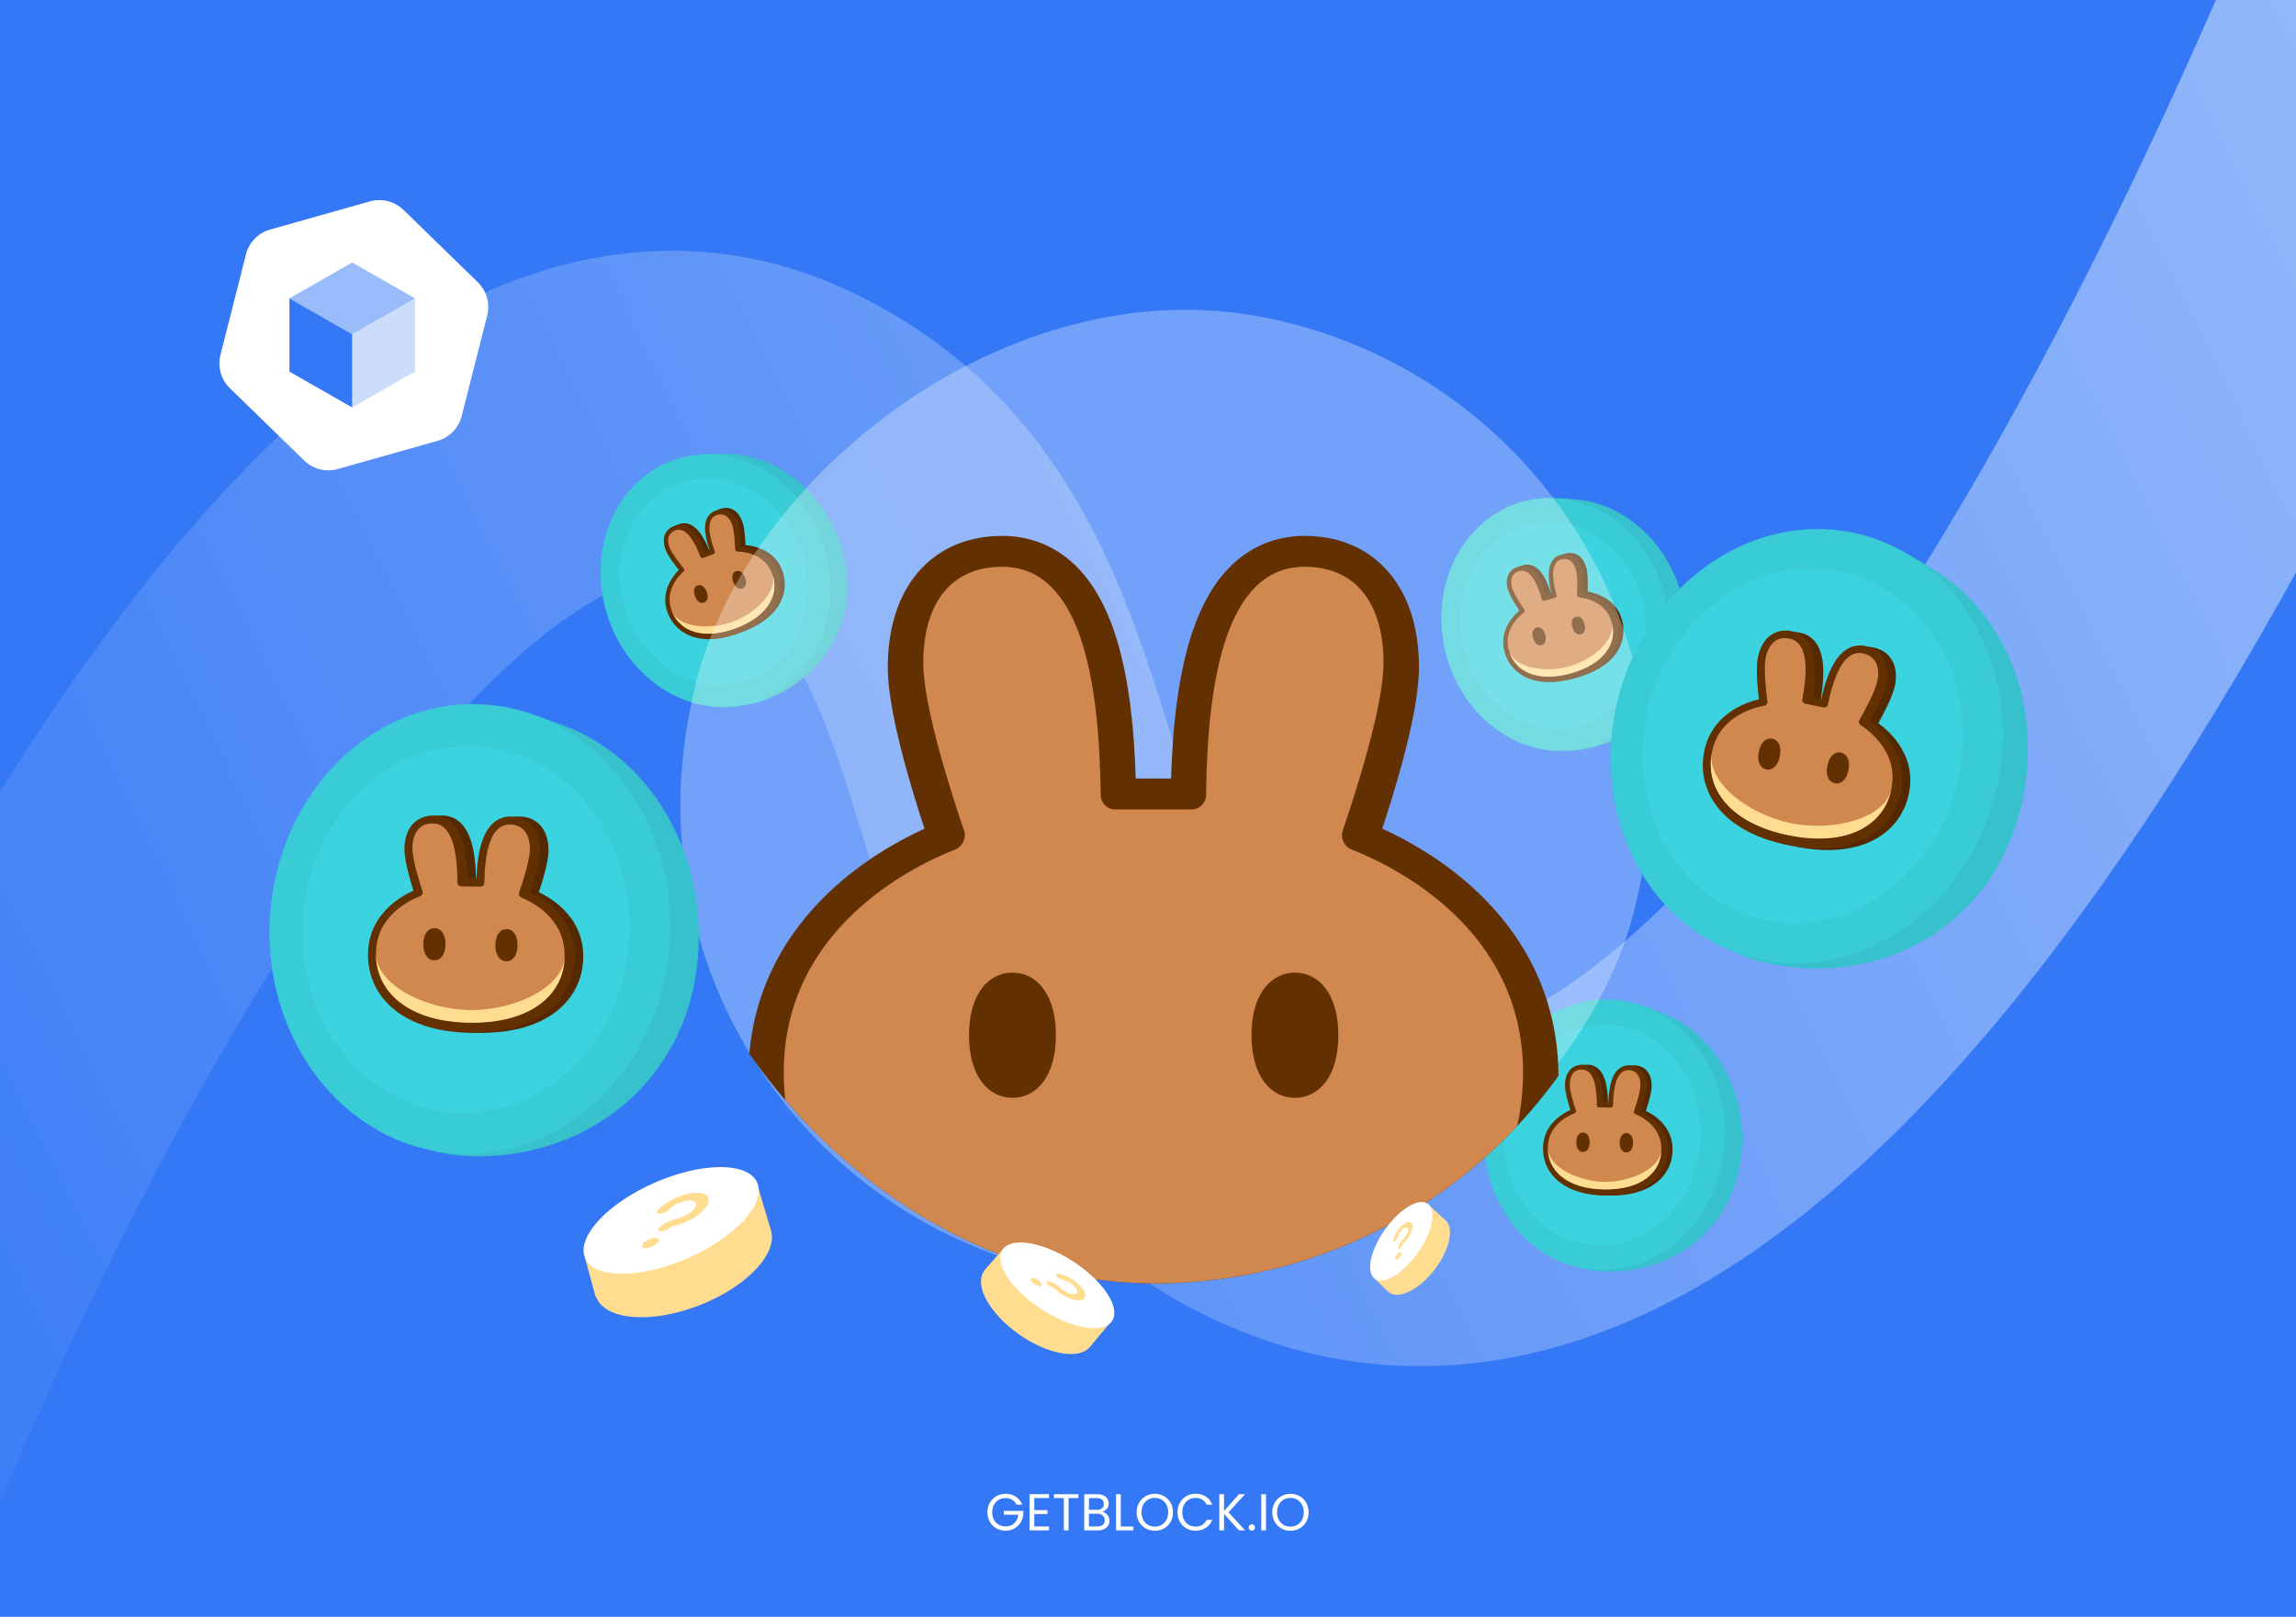 <svg width="1062" height="748" viewBox="0 0 1062 748" fill="none" xmlns="http://www.w3.org/2000/svg">
<g clip-path="url(#clip0_1222_1291)">
<rect width="1062" height="748" fill="#3478F6"/>
<path d="M-80 692.5C-80 692.5 147.328 107.984 357.5 201C496.209 262.389 443.244 444.927 569.5 529C849.693 715.58 1142.5 -90 1142.5 -90" stroke="url(#paint0_linear_1222_1291)" stroke-opacity="0.5" stroke-width="150"/>
<path d="M171.117 93.164C176.618 91.611 182.53 93.111 186.625 97.099L221.007 130.576C225.103 134.563 226.76 140.433 225.354 145.974L213.553 192.488C212.147 198.028 207.892 202.398 202.391 203.951L156.208 216.988C150.707 218.541 144.795 217.041 140.7 213.054L106.318 179.577C102.222 175.589 100.565 169.719 101.971 164.179L113.772 117.665C115.178 112.124 119.433 107.754 124.934 106.201L171.117 93.164Z" fill="white"/>
<path d="M162.911 154.631V188.515L133.871 171.919V138.035L162.911 154.631Z" fill="#3478F6"/>
<path opacity="0.25" d="M162.91 154.631L191.95 138.035V171.919L162.91 188.515V154.631Z" fill="#3478F6"/>
<path opacity="0.5" d="M162.911 121.438L191.951 138.034L162.911 154.63L133.871 138.034L162.911 121.438Z" fill="#3478F6"/>
<path d="M470.204 696.12C469.74 695.144 469.068 694.392 468.188 693.864C467.308 693.32 466.284 693.048 465.116 693.048C463.948 693.048 462.892 693.32 461.948 693.864C461.02 694.392 460.284 695.16 459.74 696.168C459.212 697.16 458.948 698.312 458.948 699.624C458.948 700.936 459.212 702.088 459.74 703.08C460.284 704.072 461.02 704.84 461.948 705.384C462.892 705.912 463.948 706.176 465.116 706.176C466.748 706.176 468.092 705.688 469.148 704.712C470.204 703.736 470.82 702.416 470.996 700.752H464.324V698.976H473.324V700.656C473.196 702.032 472.764 703.296 472.028 704.448C471.292 705.584 470.324 706.488 469.124 707.16C467.924 707.816 466.588 708.144 465.116 708.144C463.564 708.144 462.148 707.784 460.868 707.064C459.588 706.328 458.572 705.312 457.82 704.016C457.084 702.72 456.716 701.256 456.716 699.624C456.716 697.992 457.084 696.528 457.82 695.232C458.572 693.92 459.588 692.904 460.868 692.184C462.148 691.448 463.564 691.08 465.116 691.08C466.892 691.08 468.46 691.52 469.82 692.4C471.196 693.28 472.196 694.52 472.82 696.12H470.204ZM478.395 693.048V698.64H484.491V700.44H478.395V706.2H485.211V708H476.211V691.248H485.211V693.048H478.395ZM498.812 691.272V693.048H494.252V708H492.068V693.048H487.484V691.272H498.812ZM509.876 699.384C510.484 699.48 511.036 699.728 511.532 700.128C512.044 700.528 512.444 701.024 512.732 701.616C513.036 702.208 513.188 702.84 513.188 703.512C513.188 704.36 512.972 705.128 512.54 705.816C512.108 706.488 511.476 707.024 510.644 707.424C509.828 707.808 508.86 708 507.74 708H501.5V691.272H507.5C508.636 691.272 509.604 691.464 510.404 691.848C511.204 692.216 511.804 692.72 512.204 693.36C512.604 694 512.804 694.72 512.804 695.52C512.804 696.512 512.532 697.336 511.988 697.992C511.46 698.632 510.756 699.096 509.876 699.384ZM503.684 698.496H507.356C508.38 698.496 509.172 698.256 509.732 697.776C510.292 697.296 510.572 696.632 510.572 695.784C510.572 694.936 510.292 694.272 509.732 693.792C509.172 693.312 508.364 693.072 507.308 693.072H503.684V698.496ZM507.548 706.2C508.636 706.2 509.484 705.944 510.092 705.432C510.7 704.92 511.004 704.208 511.004 703.296C511.004 702.368 510.684 701.64 510.044 701.112C509.404 700.568 508.548 700.296 507.476 700.296H503.684V706.2H507.548ZM518.403 706.224H524.259V708H516.219V691.272H518.403V706.224ZM534.162 708.168C532.61 708.168 531.194 707.808 529.914 707.088C528.634 706.352 527.618 705.336 526.866 704.04C526.13 702.728 525.762 701.256 525.762 699.624C525.762 697.992 526.13 696.528 526.866 695.232C527.618 693.92 528.634 692.904 529.914 692.184C531.194 691.448 532.61 691.08 534.162 691.08C535.73 691.08 537.154 691.448 538.434 692.184C539.714 692.904 540.722 693.912 541.458 695.208C542.194 696.504 542.562 697.976 542.562 699.624C542.562 701.272 542.194 702.744 541.458 704.04C540.722 705.336 539.714 706.352 538.434 707.088C537.154 707.808 535.73 708.168 534.162 708.168ZM534.162 706.272C535.33 706.272 536.378 706 537.306 705.456C538.25 704.912 538.986 704.136 539.514 703.128C540.058 702.12 540.33 700.952 540.33 699.624C540.33 698.28 540.058 697.112 539.514 696.12C538.986 695.112 538.258 694.336 537.33 693.792C536.402 693.248 535.346 692.976 534.162 692.976C532.978 692.976 531.922 693.248 530.994 693.792C530.066 694.336 529.33 695.112 528.786 696.12C528.258 697.112 527.994 698.28 527.994 699.624C527.994 700.952 528.258 702.12 528.786 703.128C529.33 704.136 530.066 704.912 530.994 705.456C531.938 706 532.994 706.272 534.162 706.272ZM544.63 699.624C544.63 697.992 544.998 696.528 545.734 695.232C546.47 693.92 547.47 692.896 548.734 692.16C550.014 691.424 551.43 691.056 552.982 691.056C554.806 691.056 556.398 691.496 557.758 692.376C559.118 693.256 560.11 694.504 560.734 696.12H558.118C557.654 695.112 556.982 694.336 556.102 693.792C555.238 693.248 554.198 692.976 552.982 692.976C551.814 692.976 550.766 693.248 549.838 693.792C548.91 694.336 548.182 695.112 547.654 696.12C547.126 697.112 546.862 698.28 546.862 699.624C546.862 700.952 547.126 702.12 547.654 703.128C548.182 704.12 548.91 704.888 549.838 705.432C550.766 705.976 551.814 706.248 552.982 706.248C554.198 706.248 555.238 705.984 556.102 705.456C556.982 704.912 557.654 704.136 558.118 703.128H560.734C560.11 704.728 559.118 705.968 557.758 706.848C556.398 707.712 554.806 708.144 552.982 708.144C551.43 708.144 550.014 707.784 548.734 707.064C547.47 706.328 546.47 705.312 545.734 704.016C544.998 702.72 544.63 701.256 544.63 699.624ZM573.057 708L566.169 700.368V708H563.985V691.272H566.169V699.024L573.081 691.272H575.841L568.257 699.648L575.913 708H573.057ZM579.048 708.144C578.632 708.144 578.28 708 577.992 707.712C577.704 707.424 577.56 707.072 577.56 706.656C577.56 706.24 577.704 705.888 577.992 705.6C578.28 705.312 578.632 705.168 579.048 705.168C579.448 705.168 579.784 705.312 580.056 705.6C580.344 705.888 580.488 706.24 580.488 706.656C580.488 707.072 580.344 707.424 580.056 707.712C579.784 708 579.448 708.144 579.048 708.144ZM585.575 691.272V708H583.391V691.272H585.575ZM596.881 708.168C595.329 708.168 593.913 707.808 592.633 707.088C591.353 706.352 590.337 705.336 589.585 704.04C588.849 702.728 588.481 701.256 588.481 699.624C588.481 697.992 588.849 696.528 589.585 695.232C590.337 693.92 591.353 692.904 592.633 692.184C593.913 691.448 595.329 691.08 596.881 691.08C598.449 691.08 599.873 691.448 601.153 692.184C602.433 692.904 603.441 693.912 604.177 695.208C604.913 696.504 605.281 697.976 605.281 699.624C605.281 701.272 604.913 702.744 604.177 704.04C603.441 705.336 602.433 706.352 601.153 707.088C599.873 707.808 598.449 708.168 596.881 708.168ZM596.881 706.272C598.049 706.272 599.097 706 600.025 705.456C600.969 704.912 601.705 704.136 602.233 703.128C602.777 702.12 603.049 700.952 603.049 699.624C603.049 698.28 602.777 697.112 602.233 696.12C601.705 695.112 600.977 694.336 600.049 693.792C599.121 693.248 598.065 692.976 596.881 692.976C595.697 692.976 594.641 693.248 593.713 693.792C592.785 694.336 592.049 695.112 591.505 696.12C590.977 697.112 590.713 698.28 590.713 699.624C590.713 700.952 590.977 702.12 591.505 703.128C592.049 704.136 592.785 704.912 593.713 705.456C594.657 706 595.713 706.272 596.881 706.272Z" fill="white"/>
<g filter="url(#filter0_d_1222_1291)">
<path d="M732.132 344.775C761.131 339.428 783.608 314.157 779.467 281.963C775.751 253.084 753.863 231.07 728.588 229.013C725.687 228.777 720.812 228.489 720.812 228.489C720.812 228.489 715.133 312.685 719.275 344.879L727.612 345.242L732.132 344.775C732.592 344.74 731.67 344.823 732.132 344.775Z" fill="#36C1CC"/>
<path d="M726.928 345.189C755.753 342.184 775.762 313.65 771.62 281.457C767.478 249.263 740.753 225.601 711.929 228.606C683.104 231.611 663.095 260.145 667.237 292.338C671.379 324.532 698.104 348.194 726.928 345.189Z" fill="#39CBD6"/>
<path d="M724.527 334.923C748.063 332.469 764.401 309.17 761.019 282.884C757.637 256.597 735.816 237.276 712.28 239.729C688.744 242.183 672.406 265.482 675.788 291.769C679.17 318.055 700.991 337.376 724.527 334.923Z" fill="#3BD3DF"/>
</g>
<path fill-rule="evenodd" clip-rule="evenodd" d="M729.632 313.379C721.598 315.594 714.585 315.458 709.09 313.25C703.529 311.016 699.703 306.722 698.12 301.103C696.595 295.69 697.917 291.117 699.914 287.72C701.479 285.059 703.476 283.079 704.911 281.861C704.216 280.821 703.328 279.452 702.476 278.021C701.336 276.106 700.105 273.829 699.604 272.05C699.011 269.944 698.875 267.702 699.651 265.716C700.472 263.618 702.181 262.143 704.553 261.487C706.407 260.975 708.174 261.226 709.74 262.07C711.237 262.877 712.445 264.164 713.427 265.582C715.154 268.074 716.5 271.432 717.577 274.857L719.849 274.229C718.979 270.747 718.375 267.183 718.55 264.166C718.649 262.449 719.01 260.728 719.868 259.27C720.767 257.745 722.147 256.623 724.001 256.111C726.373 255.455 728.607 255.84 730.405 257.214C732.108 258.515 733.164 260.503 733.757 262.608C734.258 264.387 734.395 266.966 734.421 269.19C734.44 270.851 734.396 272.477 734.345 273.724C736.21 274.03 738.953 274.699 741.683 276.173C745.167 278.054 748.688 281.288 750.213 286.702C751.796 292.32 750.768 297.956 747.178 302.72C743.632 307.427 737.703 311.141 729.672 313.368L729.632 313.379Z" fill="#542901"/>
<path d="M705.121 263.493C701.647 264.453 700.784 267.51 701.803 271.126C702.612 274 706.092 279.243 707.486 281.273C707.799 281.729 707.686 282.356 707.249 282.687C704.777 284.565 697.702 290.892 700.319 300.179C703.075 309.962 713.504 315.03 728.906 310.785C728.912 310.783 728.918 310.782 728.924 310.78C728.93 310.778 728.936 310.777 728.942 310.775C744.338 306.506 750.61 296.821 747.854 287.038C745.237 277.75 735.878 275.967 732.781 275.629C732.235 275.569 731.81 275.091 731.839 274.54C731.97 272.088 732.207 265.818 731.397 262.944C730.378 259.328 728.042 257.156 724.568 258.116C719.567 259.499 720.334 266.99 722.406 274.684C722.544 275.198 722.251 275.727 721.744 275.867L716.816 277.229C716.309 277.37 715.781 277.067 715.631 276.557C713.381 268.912 710.121 262.11 705.121 263.493Z" fill="#D1884F"/>
<path d="M728.056 307.639C716.741 310.766 702.568 308.099 700.32 300.195C700.324 300.208 700.327 300.22 700.331 300.232C703.089 310.024 713.532 315.092 728.954 310.828C744.376 306.565 750.661 296.872 747.902 287.081C747.899 287.068 747.895 287.056 747.892 287.044C750.1 294.958 739.37 304.511 728.056 307.639Z" fill="#FEDC90"/>
<path d="M717.134 292.919C717.887 295.589 717.028 297.325 715.485 297.752C713.941 298.179 712.299 297.134 711.546 294.463C710.794 291.793 711.653 290.057 713.196 289.63C714.739 289.203 716.382 290.248 717.134 292.919Z" fill="#542901"/>
<path d="M735.297 287.903C736.049 290.573 735.19 292.31 733.647 292.736C732.104 293.163 730.461 292.118 729.709 289.448C728.956 286.777 729.815 285.041 731.358 284.614C732.902 284.188 734.544 285.233 735.297 287.903Z" fill="#542901"/>
<path fill-rule="evenodd" clip-rule="evenodd" d="M727.482 314C719.447 316.215 712.435 316.079 706.939 313.871C701.379 311.637 697.552 307.343 695.97 301.725C694.444 296.311 695.767 291.738 697.763 288.342C699.328 285.68 701.325 283.7 702.761 282.482C702.065 281.442 701.178 280.073 700.326 278.642C699.185 276.727 697.955 274.45 697.453 272.671C696.86 270.566 696.724 268.324 697.501 266.338C698.321 264.239 700.031 262.764 702.403 262.108C704.257 261.596 706.024 261.848 707.59 262.692C709.087 263.498 710.294 264.785 711.277 266.203C713.004 268.695 714.349 272.053 715.426 275.478L717.698 274.85C716.829 271.368 716.224 267.805 716.4 264.787C716.499 263.07 716.859 261.349 717.718 259.892C718.616 258.366 719.997 257.245 721.851 256.732C724.223 256.076 726.456 256.461 728.255 257.835C729.958 259.136 731.013 261.124 731.606 263.229C732.108 265.008 732.245 267.587 732.27 269.811C732.29 271.472 732.246 273.098 732.195 274.345C734.06 274.651 736.803 275.32 739.533 276.794C743.016 278.675 746.538 281.909 748.063 287.323C749.646 292.941 748.618 298.577 745.028 303.341C741.481 308.049 735.553 311.762 727.522 313.989L727.482 314Z" fill="#633001"/>
<path d="M702.698 264.192C699.224 265.152 698.361 268.209 699.38 271.825C700.19 274.699 703.669 279.942 705.063 281.972C705.377 282.429 705.263 283.055 704.826 283.387C702.354 285.264 695.28 291.591 697.896 300.878C700.652 310.662 711.081 315.73 726.483 311.484C726.489 311.483 726.495 311.481 726.501 311.479C726.507 311.477 726.513 311.476 726.52 311.474C741.915 307.205 748.187 297.52 745.431 287.737C742.814 278.449 733.455 276.666 730.358 276.328C729.812 276.268 729.387 275.791 729.416 275.239C729.547 272.788 729.784 266.518 728.974 263.643C727.955 260.027 725.62 257.855 722.145 258.815C717.145 260.198 717.911 267.689 719.983 275.383C720.122 275.897 719.828 276.426 719.321 276.566L714.393 277.928C713.886 278.069 713.358 277.767 713.208 277.256C710.959 269.611 707.699 262.809 702.698 264.192Z" fill="#D1884F"/>
<path d="M725.64 308.338C714.325 311.466 700.152 308.798 697.904 300.895C697.908 300.907 697.911 300.919 697.915 300.932C700.673 310.723 711.116 315.791 726.538 311.527C741.96 307.264 748.245 297.571 745.486 287.78C745.483 287.768 745.479 287.755 745.476 287.743C747.684 295.658 736.954 305.21 725.64 308.338Z" fill="#FEDC90"/>
<path d="M714.715 293.622C715.467 296.292 714.608 298.029 713.065 298.455C711.522 298.882 709.879 297.837 709.127 295.167C708.374 292.496 709.233 290.76 710.776 290.333C712.319 289.906 713.962 290.951 714.715 293.622Z" fill="#633001"/>
<path d="M732.878 288.602C733.63 291.272 732.771 293.009 731.228 293.436C729.685 293.862 728.042 292.817 727.29 290.147C726.537 287.477 727.396 285.74 728.94 285.314C730.483 284.887 732.125 285.932 732.878 288.602Z" fill="#633001"/>
<g filter="url(#filter1_d_1222_1291)">
<path d="M348.657 323.481C377.214 315.668 397.555 288.478 390.677 256.623C384.507 228.047 360.739 207.883 335.279 207.972C332.358 207.982 327.456 208.108 327.456 208.108C327.456 208.108 328.925 292.822 335.803 324.677L344.175 324.333L348.657 323.481C349.115 323.407 348.199 323.568 348.657 323.481Z" fill="#36C1CC"/>
<path d="M343.486 324.337C372.067 318.883 389.661 288.637 382.783 256.782C375.905 224.927 347.159 203.525 318.578 208.98C289.997 214.434 272.403 244.679 279.281 276.534C286.159 308.389 314.905 329.791 343.486 324.337Z" fill="#39CBD6"/>
<path d="M340.211 314.265C363.549 309.812 377.915 285.116 372.299 259.105C366.682 233.095 343.211 215.619 319.873 220.073C296.536 224.526 282.17 249.222 287.786 275.233C293.402 301.244 316.874 318.719 340.211 314.265Z" fill="#3BD3DF"/>
</g>
<path fill-rule="evenodd" clip-rule="evenodd" d="M343.485 292.292C335.635 295.19 328.608 295.65 322.923 293.908C317.17 292.146 312.978 288.174 310.917 282.688C308.932 277.402 309.866 272.714 311.575 269.147C312.915 266.352 314.744 264.202 316.077 262.861C315.293 261.879 314.289 260.586 313.315 259.226C312.011 257.407 310.587 255.234 309.934 253.497C309.162 251.441 308.835 249.209 309.443 247.156C310.086 244.988 311.671 243.367 313.988 242.509C315.799 241.839 317.589 241.941 319.227 242.652C320.793 243.332 322.11 244.517 323.214 245.852C325.153 248.198 326.784 251.443 328.153 254.778L330.372 253.957C329.207 250.547 328.299 247.034 328.218 244C328.172 242.274 328.386 240.522 329.122 238.991C329.891 237.388 331.176 236.149 332.987 235.479C335.305 234.621 337.572 234.817 339.488 236.039C341.302 237.195 342.527 239.094 343.299 241.15C343.952 242.887 344.308 245.456 344.522 247.678C344.683 249.339 344.777 250.969 344.832 252.221C346.723 252.368 349.524 252.804 352.381 254.047C356.026 255.633 359.823 258.57 361.809 263.856C363.87 269.342 363.32 275.068 360.133 280.139C356.985 285.149 351.37 289.368 343.524 292.278L343.485 292.292Z" fill="#542901"/>
<path d="M314.723 244.466C311.328 245.722 310.725 248.853 312.052 252.384C313.106 255.191 317.032 260.14 318.599 262.053C318.951 262.483 318.891 263.12 318.482 263.488C316.168 265.576 309.628 272.507 313.035 281.576C316.623 291.129 327.486 295.313 342.534 289.758C342.54 289.756 342.546 289.754 342.552 289.751C342.558 289.749 342.564 289.747 342.57 289.745C357.609 284.167 363.061 273.945 359.473 264.391C356.067 255.322 346.552 254.333 343.425 254.258C342.874 254.245 342.408 253.803 342.391 253.249C342.313 250.785 342.017 244.492 340.963 241.686C339.637 238.155 337.116 236.18 333.722 237.436C328.836 239.243 330.239 246.672 332.966 254.194C333.148 254.696 332.899 255.25 332.403 255.434L327.59 257.215C327.094 257.399 326.541 257.141 326.347 256.643C323.447 249.186 319.608 242.658 314.723 244.466Z" fill="#D1884F"/>
<path d="M341.421 286.68C330.368 290.771 315.962 289.306 313.042 281.59C313.047 281.602 313.051 281.614 313.056 281.626C316.647 291.187 327.524 295.37 342.591 289.795C357.657 284.22 363.121 273.989 359.53 264.428C359.525 264.416 359.521 264.404 359.516 264.392C362.398 272.123 352.474 282.59 341.421 286.68Z" fill="#FEDC90"/>
<path d="M329.247 272.891C330.227 275.498 329.515 277.309 328.007 277.866C326.5 278.424 324.768 277.518 323.788 274.911C322.809 272.303 323.521 270.493 325.028 269.935C326.536 269.377 328.268 270.283 329.247 272.891Z" fill="#542901"/>
<path d="M346.99 266.324C347.969 268.932 347.257 270.742 345.75 271.3C344.242 271.858 342.51 270.952 341.531 268.344C340.551 265.737 341.263 263.927 342.771 263.369C344.278 262.811 346.01 263.717 346.99 266.324Z" fill="#542901"/>
<path fill-rule="evenodd" clip-rule="evenodd" d="M341.387 293.093C333.538 295.991 326.511 296.451 320.826 294.709C315.073 292.946 310.88 288.975 308.82 283.489C306.834 278.203 307.768 273.515 309.477 269.948C310.817 267.152 312.646 265.002 313.979 263.662C313.195 262.68 312.191 261.387 311.217 260.027C309.914 258.208 308.489 256.035 307.836 254.298C307.064 252.241 306.737 250.01 307.346 247.957C307.988 245.788 309.573 244.168 311.891 243.31C313.702 242.64 315.491 242.741 317.129 243.453C318.695 244.133 320.013 245.318 321.116 246.653C323.056 248.999 324.687 252.244 326.055 255.579L328.275 254.758C327.109 251.348 326.202 247.835 326.121 244.801C326.074 243.075 326.289 241.323 327.024 239.791C327.793 238.189 329.079 236.95 330.89 236.28C333.207 235.422 335.474 235.617 337.391 236.839C339.204 237.996 340.429 239.895 341.202 241.951C341.854 243.688 342.21 246.257 342.425 248.479C342.585 250.139 342.679 251.77 342.734 253.021C344.626 253.169 347.427 253.605 350.283 254.848C353.928 256.434 357.726 259.37 359.711 264.657C361.772 270.143 361.222 275.869 358.036 280.94C354.887 285.95 349.272 290.169 341.427 293.079L341.387 293.093Z" fill="#633001"/>
<path d="M312.364 245.365C308.97 246.62 308.367 249.752 309.693 253.283C310.747 256.089 314.674 261.039 316.241 262.951C316.593 263.381 316.532 264.018 316.124 264.387C313.81 266.475 307.27 273.405 310.676 282.474C314.265 292.027 325.128 296.212 340.176 290.656C340.182 290.654 340.188 290.652 340.194 290.65C340.2 290.648 340.206 290.645 340.212 290.643C355.251 285.065 360.703 274.843 357.115 265.29C353.708 256.221 344.193 255.231 341.067 255.156C340.515 255.143 340.05 254.701 340.032 254.147C339.955 251.684 339.659 245.391 338.605 242.584C337.278 239.053 334.757 237.078 331.363 238.334C326.478 240.142 327.881 247.571 330.607 255.093C330.789 255.595 330.541 256.149 330.045 256.332L325.231 258.113C324.735 258.297 324.182 258.04 323.989 257.542C321.089 250.084 317.25 243.557 312.364 245.365Z" fill="#D1884F"/>
<path d="M339.063 287.583C328.009 291.673 313.604 290.208 310.684 282.492C310.688 282.504 310.693 282.516 310.697 282.528C314.288 292.089 325.166 296.273 340.232 290.697C355.299 285.122 360.763 274.892 357.171 265.331C357.167 265.319 357.162 265.307 357.158 265.295C360.04 273.025 350.116 283.493 339.063 287.583Z" fill="#FEDC90"/>
<path d="M326.886 273.793C327.866 276.401 327.154 278.211 325.646 278.769C324.139 279.327 322.406 278.421 321.427 275.813C320.448 273.206 321.16 271.395 322.667 270.838C324.175 270.28 325.907 271.186 326.886 273.793Z" fill="#633001"/>
<path d="M344.628 267.227C345.608 269.834 344.896 271.645 343.388 272.202C341.881 272.76 340.149 271.854 339.169 269.247C338.19 266.639 338.902 264.829 340.409 264.271C341.917 263.713 343.649 264.619 344.628 267.227Z" fill="#633001"/>
<g filter="url(#filter2_d_1222_1291)">
<path d="M737.898 585.948C769.143 589.097 799.638 569.935 804.97 535.782C809.752 505.145 793.911 476.128 768.676 466.514C765.78 465.41 760.88 463.668 760.88 463.668C760.88 463.668 730.051 548.081 724.719 582.233L733.137 585.083L737.898 585.948C738.38 586.049 737.412 585.86 737.898 585.948Z" fill="#36C1CC"/>
<path d="M732.451 584.831C762.821 590.324 791.762 567.091 797.094 532.938C802.425 498.786 782.128 466.646 751.758 461.153C721.389 455.66 692.448 478.893 687.116 513.046C681.785 547.198 702.082 579.337 732.451 584.831Z" fill="#39CBD6"/>
<path d="M733.049 573.611C757.847 578.097 781.478 559.126 785.832 531.24C790.185 503.353 773.612 477.111 748.814 472.625C724.016 468.14 700.385 487.11 696.032 514.997C691.678 542.884 708.252 569.126 733.049 573.611Z" fill="#3BD3DF"/>
</g>
<path fill-rule="evenodd" clip-rule="evenodd" d="M744.67 553.094C735.796 552.971 728.665 550.748 723.702 546.858C718.679 542.92 716.043 537.392 716.094 531.176C716.143 525.187 718.854 520.903 721.905 518.024C724.296 515.767 726.926 514.336 728.756 513.517C728.355 512.246 727.854 510.583 727.408 508.866C726.811 506.569 726.229 503.875 726.245 501.907C726.264 499.577 726.791 497.244 728.175 495.444C729.638 493.542 731.825 492.542 734.445 492.576C736.493 492.603 738.226 493.385 739.576 494.714C740.867 495.983 741.719 497.658 742.303 499.401C743.329 502.462 743.707 506.296 743.79 510.118L746.3 510.151C746.446 506.332 746.887 502.508 747.962 499.475C748.574 497.748 749.454 496.096 750.766 494.86C752.138 493.567 753.883 492.83 755.931 492.857C758.551 492.891 760.721 493.949 762.152 495.889C763.507 497.725 763.995 500.071 763.976 502.401C763.96 504.369 763.334 507.047 762.699 509.328C762.225 511.033 761.697 512.683 761.275 513.943C763.091 514.809 765.697 516.309 768.051 518.628C771.054 521.586 773.694 525.94 773.645 531.93C773.594 538.145 770.868 543.604 765.781 547.409C760.755 551.168 753.589 553.204 744.715 553.095L744.67 553.094Z" fill="#542901"/>
<path d="M734.429 494.793C730.591 494.743 728.8 497.612 728.768 501.613C728.741 504.793 730.742 511.188 731.564 513.678C731.749 514.238 731.446 514.845 730.902 515.055C727.815 516.24 718.701 520.607 718.616 530.882C718.528 541.706 727.686 549.988 744.698 550.223C744.705 550.223 744.711 550.224 744.718 550.224C744.725 550.224 744.732 550.224 744.738 550.224C761.751 550.434 771.043 542.394 771.132 531.57C771.216 521.295 762.175 516.689 759.109 515.424C758.568 515.2 758.275 514.586 758.469 514.03C759.331 511.562 761.437 505.221 761.463 502.041C761.495 498.04 759.752 495.124 755.914 495.074C750.389 495.002 748.947 502.89 748.78 511.374C748.768 511.941 748.311 512.395 747.751 512.387L742.307 512.316C741.746 512.309 741.297 511.843 741.295 511.276C741.266 502.79 739.954 494.865 734.429 494.793Z" fill="#D1884F"/>
<path d="M744.765 546.752C732.265 546.589 718.564 539.649 718.614 530.898C718.614 530.912 718.614 530.926 718.614 530.939C718.525 541.772 727.698 550.058 744.736 550.281C761.774 550.504 771.081 542.46 771.17 531.627C771.17 531.614 771.17 531.6 771.17 531.586C771.077 540.336 757.265 546.916 744.765 546.752Z" fill="#FEDC90"/>
<path d="M737.97 528.468C737.945 531.423 736.551 532.943 734.846 532.921C733.141 532.898 731.772 531.342 731.796 528.387C731.82 525.433 733.215 523.913 734.92 523.935C736.624 523.957 737.994 525.514 737.97 528.468Z" fill="#542901"/>
<path d="M758.033 528.726C758.009 531.68 756.614 533.201 754.91 533.179C753.205 533.156 751.835 531.6 751.86 528.645C751.884 525.691 753.279 524.17 754.983 524.193C756.688 524.215 758.057 525.772 758.033 528.726Z" fill="#542901"/>
<path fill-rule="evenodd" clip-rule="evenodd" d="M742.287 553.094C733.412 552.971 726.281 550.748 721.318 546.858C716.295 542.92 713.659 537.392 713.71 531.176C713.759 525.187 716.47 520.903 719.521 518.024C721.913 515.767 724.543 514.336 726.373 513.517C725.971 512.246 725.47 510.583 725.024 508.866C724.427 506.569 723.845 503.875 723.861 501.907C723.88 499.577 724.407 497.244 725.792 495.444C727.254 493.542 729.441 492.542 732.061 492.576C734.109 492.603 735.842 493.385 737.192 494.714C738.483 495.983 739.336 497.658 739.919 499.401C740.945 502.462 741.323 506.296 741.406 510.118L743.916 510.151C744.062 506.332 744.503 502.508 745.579 499.475C746.191 497.748 747.07 496.096 748.382 494.86C749.754 493.567 751.499 492.83 753.547 492.857C756.167 492.891 758.337 493.949 759.768 495.889C761.123 497.725 761.611 500.071 761.592 502.401C761.576 504.369 760.95 507.047 760.316 509.328C759.841 511.033 759.313 512.683 758.891 513.943C760.707 514.809 763.313 516.309 765.667 518.628C768.67 521.586 771.31 525.94 771.261 531.93C771.21 538.145 768.484 543.604 763.397 547.409C758.371 551.168 751.205 553.204 742.331 553.095L742.287 553.094Z" fill="#633001"/>
<path d="M731.745 494.793C727.907 494.743 726.117 497.612 726.084 501.613C726.058 504.793 728.058 511.188 728.88 513.678C729.065 514.238 728.763 514.845 728.218 515.055C725.132 516.24 716.017 520.607 715.933 530.882C715.844 541.706 725.002 549.988 742.014 550.223C742.021 550.223 742.028 550.224 742.035 550.224C742.041 550.224 742.048 550.224 742.055 550.224C759.067 550.434 768.359 542.394 768.448 531.57C768.532 521.295 759.491 516.689 756.425 515.424C755.884 515.2 755.591 514.586 755.785 514.03C756.648 511.562 758.753 505.221 758.779 502.041C758.812 498.04 757.069 495.124 753.231 495.074C747.706 495.002 746.264 502.89 746.096 511.374C746.085 511.941 745.628 512.395 745.067 512.387L739.623 512.316C739.063 512.309 738.613 511.843 738.611 511.276C738.583 502.79 737.27 494.865 731.745 494.793Z" fill="#D1884F"/>
<path d="M742.085 546.752C729.586 546.589 715.884 539.649 715.935 530.898C715.934 530.912 715.934 530.926 715.934 530.939C715.845 541.772 725.018 550.058 742.056 550.281C759.094 550.504 768.401 542.46 768.49 531.627C768.49 531.614 768.49 531.6 768.49 531.586C768.397 540.336 754.585 546.916 742.085 546.752Z" fill="#FEDC90"/>
<path d="M735.287 528.468C735.263 531.423 733.868 532.943 732.163 532.921C730.459 532.898 729.089 531.342 729.114 528.387C729.138 525.433 730.532 523.913 732.237 523.935C733.942 523.957 735.311 525.514 735.287 528.468Z" fill="#633001"/>
<path d="M755.351 528.726C755.327 531.68 753.933 533.201 752.228 533.179C750.523 533.156 749.154 531.6 749.178 528.645C749.202 525.691 750.597 524.17 752.302 524.193C754.006 524.215 755.376 525.772 755.351 528.726Z" fill="#633001"/>
<g opacity="0.6">
<g opacity="0.5" filter="url(#filter3_bd_1222_1291)">
<rect width="446.788" height="452.07" rx="223.394" transform="matrix(-0.979 -0.202 -0.21 0.978 801.162 192.301)" fill="white"/>
</g>
</g>
<g clip-path="url(#clip1_1222_1291)">
<path fill-rule="evenodd" clip-rule="evenodd" d="M533.35 637.076C475.566 637.033 429.019 623.307 396.496 598.653C363.584 573.704 346.124 538.298 346.124 498.233C346.124 459.631 363.546 431.796 383.258 412.98C398.707 398.235 415.754 388.791 427.625 383.359C424.941 375.204 421.592 364.528 418.595 353.501C414.586 338.746 410.652 321.434 410.652 308.748C410.652 293.732 413.96 278.652 422.877 266.934C432.299 254.554 446.482 247.922 463.545 247.922C476.88 247.922 488.202 252.819 497.065 261.266C505.538 269.34 511.177 280.063 515.07 291.241C521.912 310.883 524.576 335.56 525.323 360.186L541.666 360.186C542.414 335.56 545.077 310.883 551.92 291.241C555.813 280.063 561.452 269.34 569.925 261.266C578.787 252.819 590.109 247.922 603.444 247.922C620.507 247.922 634.691 254.554 644.112 266.934C653.029 278.652 656.337 293.732 656.337 308.748C656.337 321.434 652.404 338.746 648.393 353.501C645.397 364.528 642.049 375.204 639.364 383.359C651.234 388.791 668.283 398.235 683.731 412.98C703.443 431.796 720.866 459.631 720.866 498.233C720.866 538.298 703.406 573.704 670.494 598.653C637.969 623.307 591.423 637.033 533.639 637.076L533.35 637.076Z" fill="#633001"/>
<path d="M463.545 262.203C438.553 262.203 427.049 280.848 427.049 306.633C427.049 327.128 440.416 368.175 445.9 384.153C447.134 387.747 445.196 391.685 441.66 393.079C421.631 400.976 362.521 429.893 362.521 496.12C362.521 565.881 422.59 618.481 533.362 618.565C533.406 618.565 533.451 618.563 533.495 618.563C533.539 618.563 533.583 618.565 533.627 618.565C644.4 618.481 704.468 565.881 704.468 496.12C704.468 429.893 645.358 400.976 625.329 393.079C621.795 391.685 619.855 387.747 621.089 384.153C626.574 368.175 639.941 327.128 639.941 306.633C639.941 280.848 628.437 262.203 603.445 262.203C567.47 262.203 558.503 313.162 557.863 367.853C557.82 371.504 554.869 374.467 551.216 374.467L515.772 374.467C512.121 374.467 509.169 371.504 509.126 367.853C508.487 313.162 499.519 262.203 463.545 262.203Z" fill="#D1884F"/>
<path d="M533.76 601.946C452.485 601.946 363.035 569.928 362.895 528.48C362.895 528.544 362.895 528.609 362.895 528.673C362.895 579.983 422.975 618.66 533.76 618.66C644.546 618.66 704.626 579.983 704.626 528.673C704.626 528.609 704.626 528.544 704.626 528.48C704.485 569.928 615.036 601.946 533.76 601.946Z" fill="#FEDC90"/>
<path d="M488.404 478.931C488.404 497.972 479.406 507.889 468.305 507.889C457.205 507.889 448.206 497.972 448.206 478.931C448.206 459.889 457.205 449.973 468.305 449.973C479.406 449.973 488.404 459.889 488.404 478.931Z" fill="#633001"/>
<path d="M619.048 478.931C619.048 497.972 610.05 507.889 598.95 507.889C587.848 507.889 578.851 497.972 578.851 478.931C578.851 459.889 587.848 449.973 598.95 449.973C610.05 449.973 619.048 459.889 619.048 478.931Z" fill="#633001"/>
</g>
<g filter="url(#filter4_d_1222_1291)">
<path d="M210.396 532.384C262.301 537.617 312.961 505.783 321.818 449.047C329.763 398.152 303.446 349.948 261.524 333.976C256.714 332.143 248.574 329.248 248.574 329.248C248.574 329.248 197.36 469.478 188.503 526.213L202.487 530.947L210.396 532.384C211.196 532.553 209.588 532.238 210.396 532.384Z" fill="#36C1CC"/>
<path d="M201.349 530.523C251.8 539.649 299.879 501.053 308.735 444.318C317.592 387.582 283.873 334.191 233.423 325.066C182.972 315.941 134.893 354.536 126.037 411.272C117.18 468.007 150.899 521.398 201.349 530.523Z" fill="#39CBD6"/>
<path d="M202.343 511.89C243.538 519.341 282.795 487.827 290.027 441.501C297.259 395.175 269.726 351.579 228.532 344.128C187.337 336.677 148.08 368.191 140.848 414.518C133.616 460.844 161.148 504.439 202.343 511.89Z" fill="#3BD3DF"/>
</g>
<path fill-rule="evenodd" clip-rule="evenodd" d="M221.648 477.81C206.905 477.606 195.059 473.913 186.814 467.45C178.47 460.909 174.09 451.725 174.175 441.399C174.256 431.45 178.76 424.333 183.829 419.55C187.802 415.801 192.171 413.423 195.211 412.063C194.543 409.952 193.711 407.189 192.97 404.337C191.979 400.521 191.012 396.046 191.039 392.776C191.07 388.906 191.946 385.03 194.246 382.039C196.676 378.88 200.308 377.218 204.661 377.275C208.063 377.32 210.942 378.619 213.185 380.826C215.33 382.935 216.746 385.718 217.715 388.612C219.419 393.698 220.047 400.067 220.185 406.417L224.355 406.471C224.598 400.126 225.329 393.775 227.116 388.735C228.133 385.867 229.595 383.122 231.773 381.069C234.052 378.922 236.951 377.698 240.354 377.742C244.707 377.799 248.311 379.556 250.689 382.778C252.939 385.828 253.751 389.726 253.719 393.596C253.692 396.866 252.652 401.315 251.598 405.105C250.81 407.937 249.933 410.677 249.231 412.77C252.248 414.21 256.578 416.701 260.488 420.553C265.477 425.468 269.863 432.701 269.781 442.651C269.697 452.977 265.167 462.044 256.718 468.365C248.368 474.611 236.464 477.993 221.722 477.811L221.648 477.81Z" fill="#542901"/>
<path d="M204.632 380.955C198.256 380.871 195.282 385.638 195.227 392.284C195.184 397.567 198.508 408.191 199.873 412.328C200.18 413.258 199.677 414.266 198.772 414.614C193.646 416.583 178.504 423.838 178.364 440.908C178.216 458.888 193.43 472.646 221.691 473.038C221.702 473.038 221.714 473.038 221.725 473.038C221.736 473.038 221.747 473.038 221.759 473.039C250.02 473.387 265.456 460.03 265.604 442.05C265.744 424.98 250.725 417.33 245.631 415.227C244.732 414.856 244.246 413.835 244.568 412.913C246.001 408.813 249.498 398.278 249.542 392.995C249.596 386.349 246.7 381.505 240.325 381.422C231.146 381.302 228.751 394.406 228.472 408.5C228.454 409.441 227.694 410.195 226.763 410.183L217.72 410.064C216.788 410.052 216.041 409.279 216.038 408.338C215.991 394.239 213.81 381.075 204.632 380.955Z" fill="#D1884F"/>
<path d="M221.806 467.278C201.041 467.007 178.28 455.478 178.363 440.941C178.363 440.964 178.363 440.987 178.363 441.009C178.215 459.005 193.453 472.77 221.758 473.14C250.062 473.511 265.523 460.148 265.67 442.152C265.67 442.13 265.671 442.107 265.671 442.084C265.516 456.62 242.571 467.55 221.806 467.278Z" fill="#FEDC90"/>
<path d="M210.516 436.895C210.475 441.803 208.159 444.329 205.327 444.292C202.495 444.255 200.22 441.668 200.26 436.761C200.3 431.853 202.617 429.327 205.449 429.364C208.281 429.401 210.556 431.987 210.516 436.895Z" fill="#542901"/>
<path d="M243.847 437.332C243.806 442.24 241.49 444.766 238.658 444.729C235.826 444.692 233.551 442.106 233.591 437.198C233.631 432.29 235.948 429.764 238.78 429.802C241.612 429.839 243.887 432.425 243.847 437.332Z" fill="#542901"/>
<path fill-rule="evenodd" clip-rule="evenodd" d="M217.685 477.81C202.943 477.606 191.096 473.913 182.851 467.45C174.507 460.909 170.127 451.725 170.212 441.399C170.294 431.45 174.797 424.333 179.866 419.55C183.839 415.801 188.208 413.423 191.248 412.063C190.58 409.952 189.748 407.189 189.007 404.337C188.016 400.521 187.049 396.046 187.076 392.776C187.107 388.906 187.983 385.03 190.283 382.039C192.713 378.88 196.345 377.218 200.698 377.275C204.101 377.32 206.979 378.619 209.222 380.826C211.367 382.935 212.783 385.718 213.752 388.612C215.456 393.698 216.084 400.067 216.222 406.417L220.392 406.471C220.635 400.126 221.366 393.775 223.154 388.735C224.17 385.867 225.632 383.122 227.81 381.069C230.09 378.922 232.988 377.698 236.391 377.742C240.744 377.799 244.348 379.556 246.726 382.778C248.976 385.828 249.788 389.726 249.756 393.596C249.729 396.866 248.689 401.315 247.635 405.105C246.847 407.937 245.97 410.677 245.268 412.77C248.285 414.21 252.615 416.701 256.525 420.553C261.514 425.468 265.9 432.701 265.819 442.651C265.734 452.977 261.205 462.044 252.755 468.365C244.405 474.611 232.501 477.993 217.759 477.811L217.685 477.81Z" fill="#633001"/>
<path d="M200.174 380.955C193.798 380.871 190.824 385.638 190.769 392.284C190.726 397.567 194.05 408.191 195.415 412.328C195.722 413.258 195.219 414.266 194.314 414.614C189.188 416.583 174.046 423.838 173.906 440.908C173.758 458.888 188.972 472.646 217.233 473.038C217.244 473.038 217.256 473.038 217.267 473.038C217.278 473.038 217.289 473.038 217.301 473.039C245.562 473.387 260.998 460.03 261.146 442.05C261.286 424.98 246.267 417.33 241.173 415.227C240.274 414.856 239.788 413.835 240.11 412.913C241.543 408.813 245.04 398.278 245.084 392.995C245.138 386.349 242.242 381.505 235.867 381.422C226.688 381.302 224.293 394.406 224.014 408.5C223.995 409.441 223.236 410.195 222.305 410.183L213.262 410.064C212.33 410.052 211.583 409.279 211.58 408.338C211.532 394.239 209.352 381.075 200.174 380.955Z" fill="#D1884F"/>
<path d="M217.349 467.278C196.584 467.007 173.823 455.478 173.906 440.941C173.906 440.964 173.906 440.987 173.906 441.009C173.758 459.005 188.996 472.77 217.301 473.14C245.605 473.511 261.066 460.148 261.213 442.152C261.213 442.13 261.214 442.107 261.214 442.084C261.059 456.62 238.114 467.55 217.349 467.278Z" fill="#FEDC90"/>
<path d="M206.058 436.895C206.017 441.803 203.701 444.329 200.869 444.292C198.037 444.255 195.762 441.668 195.802 436.761C195.842 431.853 198.159 429.327 200.991 429.364C203.823 429.401 206.098 431.987 206.058 436.895Z" fill="#633001"/>
<path d="M239.389 437.332C239.348 442.24 237.032 444.766 234.2 444.729C231.368 444.692 229.093 442.106 229.133 437.198C229.173 432.29 231.49 429.764 234.322 429.802C237.154 429.839 239.429 432.425 239.389 437.332Z" fill="#633001"/>
<g filter="url(#filter5_d_1222_1291)">
<path d="M810.277 441.757C858.867 456.059 912.919 434.767 931.545 382.216C948.255 335.075 931.788 284.357 894.649 261.598C890.387 258.986 883.139 254.763 883.139 254.763C883.139 254.763 809.119 379.391 790.492 431.942L802.987 438.967L810.277 441.757C811.009 442.061 809.531 441.472 810.277 441.757Z" fill="#36C1CC"/>
<path d="M801.978 438.355C848.484 456.111 901.284 427.905 919.911 375.354C938.537 322.803 915.937 265.808 869.431 248.052C822.926 230.296 770.126 258.503 751.499 311.054C732.872 363.605 755.473 420.6 801.978 438.355Z" fill="#39CBD6"/>
<path d="M806.268 420.749C844.241 435.247 887.354 412.215 902.563 369.306C917.772 326.397 899.319 279.859 861.345 265.361C823.372 250.863 780.259 273.894 765.05 316.803C749.841 359.713 768.295 406.251 806.268 420.749Z" fill="#3BD3DF"/>
</g>
<path fill-rule="evenodd" clip-rule="evenodd" d="M830.799 391.693C816.768 388.854 806.126 383.205 799.418 375.559C792.628 367.821 790.096 358.272 792.029 348.434C793.891 338.954 799.465 332.971 805.16 329.316C809.623 326.451 814.219 324.966 817.363 324.213C817.105 322.079 816.807 319.293 816.611 316.439C816.349 312.619 816.229 308.175 816.841 305.06C817.566 301.373 819.096 297.831 821.827 295.39C824.712 292.811 828.477 291.877 832.621 292.712C835.859 293.364 838.372 295.121 840.117 297.629C841.785 300.027 842.638 302.936 843.044 305.871C843.758 311.03 843.214 317.22 842.208 323.304L846.177 324.104C847.546 318.093 849.384 312.163 851.993 307.675C853.477 305.12 855.364 302.763 857.811 301.195C860.371 299.554 863.357 298.906 866.596 299.559C870.74 300.394 873.864 302.717 875.555 306.218C877.155 309.532 877.231 313.397 876.506 317.084C875.894 320.2 874.104 324.259 872.418 327.686C871.159 330.247 869.83 332.705 868.785 334.576C871.406 336.491 875.09 339.644 878.131 344.022C882.01 349.607 884.898 357.295 883.036 366.775C881.103 376.613 875.155 384.453 865.958 388.969C856.871 393.432 844.905 394.524 830.869 391.707L830.799 391.693Z" fill="#542901"/>
<path d="M831.933 296.222C825.864 294.999 822.171 299.014 820.927 305.346C819.938 310.379 821.204 321.113 821.765 325.306C821.891 326.248 821.231 327.121 820.305 327.29C815.06 328.249 799.31 332.457 796.115 348.72C792.749 365.852 804.8 381.708 831.697 387.15C831.708 387.153 831.718 387.155 831.729 387.157C831.74 387.159 831.751 387.161 831.761 387.163C858.667 392.564 875.792 382.587 879.158 365.456C882.353 349.193 869.393 339.199 864.909 336.279C864.118 335.764 863.837 334.702 864.31 333.88C866.413 330.224 871.639 320.799 872.628 315.766C873.872 309.433 871.978 304.292 865.909 303.069C857.172 301.308 852.536 313.383 849.742 326.783C849.556 327.677 848.696 328.26 847.809 328.081L839.201 326.347C838.314 326.168 837.74 325.296 837.906 324.397C840.389 310.935 840.67 297.982 831.933 296.222Z" fill="#D1884F"/>
<path d="M832.838 381.673C813.072 377.69 793.42 362.607 796.106 348.75C796.102 348.772 796.098 348.793 796.094 348.815C792.726 365.96 804.798 381.828 831.74 387.258C858.683 392.688 875.833 382.709 879.201 365.564C879.205 365.542 879.209 365.52 879.214 365.499C876.459 379.342 852.603 385.656 832.838 381.673Z" fill="#FEDC90"/>
<path d="M827.515 350.653C826.596 355.329 823.932 357.324 821.236 356.781C818.541 356.237 816.834 353.361 817.752 348.686C818.671 344.01 821.335 342.015 824.031 342.558C826.726 343.101 828.433 345.977 827.515 350.653Z" fill="#542901"/>
<path d="M859.242 357.044C858.324 361.719 855.66 363.714 852.964 363.171C850.268 362.628 848.561 359.752 849.48 355.076C850.399 350.4 853.062 348.405 855.758 348.949C858.454 349.492 860.161 352.368 859.242 357.044Z" fill="#542901"/>
<path fill-rule="evenodd" clip-rule="evenodd" d="M827.019 390.982C812.988 388.143 802.346 382.494 795.637 374.848C788.848 367.11 786.316 357.561 788.249 347.723C790.111 338.243 795.685 332.26 801.38 328.605C805.843 325.74 810.438 324.255 813.583 323.502C813.325 321.368 813.026 318.582 812.831 315.728C812.569 311.908 812.449 307.464 813.061 304.349C813.785 300.662 815.316 297.12 818.047 294.679C820.932 292.1 824.696 291.166 828.84 292.001C832.079 292.653 834.592 294.41 836.337 296.918C838.005 299.316 838.857 302.225 839.264 305.16C839.977 310.319 839.434 316.509 838.427 322.593L842.397 323.393C843.766 317.382 845.603 311.452 848.212 306.964C849.697 304.41 851.584 302.052 854.031 300.484C856.591 298.843 859.577 298.195 862.815 298.848C866.959 299.683 870.084 302.006 871.774 305.507C873.375 308.821 873.45 312.686 872.726 316.374C872.114 319.489 870.324 323.548 868.638 326.975C867.378 329.536 866.05 331.994 865.005 333.865C867.626 335.78 871.31 338.934 874.35 343.311C878.23 348.896 881.118 356.584 879.256 366.064C877.323 375.902 871.375 383.742 862.178 388.258C853.091 392.721 841.124 393.813 827.089 390.996L827.019 390.982Z" fill="#633001"/>
<path d="M827.678 295.421C821.608 294.198 817.915 298.213 816.671 304.545C815.682 309.578 816.948 320.312 817.509 324.505C817.636 325.448 816.975 326.32 816.049 326.489C810.804 327.448 795.054 331.656 791.859 347.919C788.493 365.051 800.544 380.908 827.441 386.35C827.452 386.352 827.463 386.354 827.473 386.356C827.484 386.358 827.495 386.36 827.505 386.363C854.411 391.764 871.536 381.787 874.902 364.655C878.097 348.392 865.137 338.398 860.654 335.478C859.862 334.963 859.582 333.901 860.055 333.079C862.157 329.423 867.384 319.998 868.372 314.965C869.616 308.633 867.722 303.491 861.653 302.268C852.916 300.507 848.28 312.582 845.486 325.982C845.3 326.876 844.44 327.459 843.553 327.281L834.945 325.546C834.058 325.367 833.485 324.495 833.65 323.596C836.133 310.135 836.414 297.182 827.678 295.421Z" fill="#D1884F"/>
<path d="M828.588 380.868C808.822 376.885 789.17 361.802 791.856 347.945C791.852 347.967 791.848 347.989 791.844 348.01C788.476 365.155 800.548 381.024 827.49 386.454C854.433 391.883 871.583 381.904 874.951 364.759C874.955 364.737 874.959 364.716 874.964 364.694C872.209 378.537 848.353 384.852 828.588 380.868Z" fill="#FEDC90"/>
<path d="M823.262 349.852C822.343 354.528 819.679 356.523 816.984 355.98C814.288 355.436 812.581 352.561 813.499 347.885C814.418 343.209 817.082 341.214 819.778 341.757C822.473 342.3 824.18 345.176 823.262 349.852Z" fill="#633001"/>
<path d="M854.99 356.243C854.072 360.919 851.408 362.914 848.712 362.37C846.016 361.827 844.309 358.951 845.228 354.275C846.147 349.599 848.81 347.604 851.506 348.148C854.202 348.691 855.909 351.567 854.99 356.243Z" fill="#633001"/>
<g filter="url(#filter6_d_1222_1291)">
<path d="M504.185 613.053L514.005 601.308L507.788 598.417L499.793 607.097L504.185 613.053Z" fill="#FEDC90"/>
<path d="M463.66 568.165L455.026 578.056L461.243 580.947L469.238 572.267L463.66 568.165Z" fill="#FEDC90"/>
<ellipse rx="30.113" ry="14.583" transform="matrix(-0.819 -0.574 -0.574 0.819 479.789 595.426)" fill="#FEDC90"/>
<ellipse rx="27.048" ry="13.099" transform="matrix(-0.819 -0.574 -0.574 0.819 489.453 585.244)" fill="#FEDC90"/>
<path fill-rule="evenodd" clip-rule="evenodd" d="M476.182 565.169C488.907 567.222 504.984 577.604 512.091 588.357C519.199 599.11 514.645 606.162 501.92 604.109C489.195 602.055 473.118 591.673 466.01 580.92C458.903 570.167 463.457 563.115 476.182 565.169ZM491.449 582.082C493.735 582.451 496.507 584.249 497.685 586.032C498.863 587.814 498.09 589.041 495.804 588.672C494.015 588.383 491.905 587.207 490.521 585.854C489.309 584.669 487.112 583.064 485.054 582.732C484.131 582.583 483.801 583.095 484.316 583.875C484.832 584.654 485.998 585.407 486.921 585.556C486.956 585.562 487.047 585.584 487.26 585.714C487.488 585.854 487.769 586.069 488.026 586.32C490.631 588.866 494.483 590.982 497.671 591.496C501.714 592.149 503.285 589.988 501.027 586.571C498.769 583.154 493.625 579.91 489.582 579.258C488.659 579.109 488.329 579.62 488.844 580.4C489.36 581.18 490.526 581.933 491.449 582.082ZM477.075 582.706C477.762 583.746 479.317 584.75 480.548 584.948C481.778 585.147 482.219 584.465 481.531 583.425C480.844 582.385 479.289 581.381 478.059 581.183C476.828 580.984 476.388 581.666 477.075 582.706Z" fill="white"/>
</g>
<g filter="url(#filter7_d_1222_1291)">
<path d="M668.547 554.466L660.587 547.231L658.377 551.512L664.239 557.376L668.547 554.466Z" fill="#FEDC90"/>
<path d="M635.862 581.612L642.555 587.96L644.765 583.68L638.903 577.815L635.862 581.612Z" fill="#FEDC90"/>
<ellipse rx="21.158" ry="10.247" transform="matrix(-0.608 0.794 0.794 0.608 655.467 571.078)" fill="#FEDC90"/>
<ellipse rx="19.005" ry="9.204" transform="matrix(-0.608 0.794 0.794 0.608 648.602 564.007)" fill="#FEDC90"/>
<path fill-rule="evenodd" clip-rule="evenodd" d="M634.124 572.735C635.935 563.861 643.689 552.876 651.444 548.198C659.199 543.521 664.018 546.922 662.207 555.796C660.397 564.67 652.642 575.655 644.887 580.333C637.132 585.01 632.313 581.609 634.124 572.735ZM646.44 562.508C646.766 560.914 648.109 559.02 649.394 558.245C650.68 557.469 651.518 558.047 651.193 559.641C650.938 560.89 650.051 562.336 649.061 563.269C648.194 564.086 647.004 565.581 646.711 567.016C646.58 567.66 646.929 567.906 647.492 567.567C648.054 567.228 648.617 566.431 648.748 565.788C648.753 565.763 648.771 565.7 648.869 565.554C648.973 565.398 649.133 565.207 649.316 565.034C651.179 563.279 652.776 560.636 653.23 558.413C653.805 555.594 652.334 554.428 649.87 555.914C647.405 557.4 644.979 560.918 644.404 563.737C644.272 564.38 644.622 564.627 645.184 564.288C645.747 563.948 646.309 563.152 646.44 562.508ZM646.461 572.617C647.211 572.165 647.961 571.102 648.136 570.244C648.311 569.386 647.845 569.057 647.096 569.509C646.346 569.962 645.596 571.024 645.421 571.882C645.246 572.74 645.712 573.069 646.461 572.617Z" fill="white"/>
</g>
<g filter="url(#filter8_d_1222_1291)">
<path d="M356.546 558.982L350.244 537.892L341.847 543.057L345.92 559.528L356.546 558.982Z" fill="#FEDC90"/>
<path d="M270.578 572.006L275.597 590.204L283.993 585.039L279.921 568.567L270.578 572.006Z" fill="#FEDC90"/>
<ellipse rx="43.296" ry="20.968" transform="matrix(-0.93 0.366 0.366 0.93 316.063 574.276)" fill="#FEDC90"/>
<ellipse rx="38.89" ry="18.834" transform="matrix(-0.93 0.366 0.366 0.93 311.513 554.613)" fill="#FEDC90"/>
<path fill-rule="evenodd" clip-rule="evenodd" d="M276.909 554.611C289.46 540.975 314.658 529.922 333.191 529.922C351.723 529.922 356.572 540.975 344.021 554.611C331.469 568.246 306.271 579.299 287.738 579.299C269.206 579.299 264.357 568.246 276.909 554.611ZM309.299 549.708C311.554 547.258 315.909 545.359 318.981 545.359C322.053 545.359 322.911 547.258 320.657 549.708C318.891 551.625 315.808 553.223 313.088 553.811C310.706 554.326 307.039 555.688 305.009 557.893C304.099 558.882 304.45 559.684 305.795 559.684C307.139 559.684 308.966 558.882 309.877 557.893C309.911 557.856 310.009 557.763 310.335 557.611C310.683 557.449 311.165 557.282 311.669 557.173C316.788 556.066 322.379 553.124 325.524 549.708C329.511 545.376 328.166 541.778 322.277 541.778C316.389 541.778 308.419 545.376 304.432 549.708C303.521 550.697 303.873 551.498 305.217 551.498C306.561 551.498 308.389 550.697 309.299 549.708ZM298.652 567.443C300.444 567.443 302.881 566.374 304.095 565.056C305.308 563.737 304.84 562.668 303.047 562.668C301.255 562.668 298.818 563.737 297.605 565.056C296.391 566.374 296.86 567.443 298.652 567.443Z" fill="white"/>
</g>
</g>
<defs>
<filter id="filter0_d_1222_1291" x="656.694" y="220.348" width="133.266" height="137.098" filterUnits="userSpaceOnUse" color-interpolation-filters="sRGB">
<feFlood flood-opacity="0" result="BackgroundImageFix"/>
<feColorMatrix in="SourceAlpha" type="matrix" values="0 0 0 0 0 0 0 0 0 0 0 0 0 0 0 0 0 0 127 0" result="hardAlpha"/>
<feOffset dy="2"/>
<feGaussianBlur stdDeviation="5"/>
<feComposite in2="hardAlpha" operator="out"/>
<feColorMatrix type="matrix" values="0 0 0 0 0 0 0 0 0 0 0 0 0 0 0 0 0 0 0.15 0"/>
<feBlend mode="normal" in2="BackgroundImageFix" result="effect1_dropShadow_1222_1291"/>
<feBlend mode="normal" in="SourceGraphic" in2="effect1_dropShadow_1222_1291" result="shape"/>
</filter>
<filter id="filter1_d_1222_1291" x="267.791" y="199.973" width="134.23" height="137.215" filterUnits="userSpaceOnUse" color-interpolation-filters="sRGB">
<feFlood flood-opacity="0" result="BackgroundImageFix"/>
<feColorMatrix in="SourceAlpha" type="matrix" values="0 0 0 0 0 0 0 0 0 0 0 0 0 0 0 0 0 0 127 0" result="hardAlpha"/>
<feOffset dy="2"/>
<feGaussianBlur stdDeviation="5"/>
<feComposite in2="hardAlpha" operator="out"/>
<feColorMatrix type="matrix" values="0 0 0 0 0 0 0 0 0 0 0 0 0 0 0 0 0 0 0.15 0"/>
<feBlend mode="normal" in2="BackgroundImageFix" result="effect1_dropShadow_1222_1291"/>
<feBlend mode="normal" in="SourceGraphic" in2="effect1_dropShadow_1222_1291" result="shape"/>
</filter>
<filter id="filter2_d_1222_1291" x="676.266" y="452.348" width="139.555" height="145.938" filterUnits="userSpaceOnUse" color-interpolation-filters="sRGB">
<feFlood flood-opacity="0" result="BackgroundImageFix"/>
<feColorMatrix in="SourceAlpha" type="matrix" values="0 0 0 0 0 0 0 0 0 0 0 0 0 0 0 0 0 0 127 0" result="hardAlpha"/>
<feOffset dy="2"/>
<feGaussianBlur stdDeviation="5"/>
<feComposite in2="hardAlpha" operator="out"/>
<feColorMatrix type="matrix" values="0 0 0 0 0 0 0 0 0 0 0 0 0 0 0 0 0 0 0.15 0"/>
<feBlend mode="normal" in2="BackgroundImageFix" result="effect1_dropShadow_1222_1291"/>
<feBlend mode="normal" in="SourceGraphic" in2="effect1_dropShadow_1222_1291" result="shape"/>
</filter>
<filter id="filter3_bd_1222_1291" x="218.834" y="52" width="632.328" height="632.328" filterUnits="userSpaceOnUse" color-interpolation-filters="sRGB">
<feFlood flood-opacity="0" result="BackgroundImageFix"/>
<feGaussianBlur in="BackgroundImage" stdDeviation="25"/>
<feComposite in2="SourceAlpha" operator="in" result="effect1_backgroundBlur_1222_1291"/>
<feColorMatrix in="SourceAlpha" type="matrix" values="0 0 0 0 0 0 0 0 0 0 0 0 0 0 0 0 0 0 127 0" result="hardAlpha"/>
<feOffset dx="4"/>
<feGaussianBlur stdDeviation="10"/>
<feComposite in2="hardAlpha" operator="out"/>
<feColorMatrix type="matrix" values="0 0 0 0 0 0 0 0 0 0 0 0 0 0 0 0 0 0 0.03 0"/>
<feBlend mode="normal" in2="effect1_backgroundBlur_1222_1291" result="effect2_dropShadow_1222_1291"/>
<feBlend mode="normal" in="SourceGraphic" in2="effect2_dropShadow_1222_1291" result="shape"/>
</filter>
<filter id="filter4_d_1222_1291" x="114.624" y="315.73" width="218.606" height="229.211" filterUnits="userSpaceOnUse" color-interpolation-filters="sRGB">
<feFlood flood-opacity="0" result="BackgroundImageFix"/>
<feColorMatrix in="SourceAlpha" type="matrix" values="0 0 0 0 0 0 0 0 0 0 0 0 0 0 0 0 0 0 127 0" result="hardAlpha"/>
<feOffset dy="2"/>
<feGaussianBlur stdDeviation="5"/>
<feComposite in2="hardAlpha" operator="out"/>
<feColorMatrix type="matrix" values="0 0 0 0 0 0 0 0 0 0 0 0 0 0 0 0 0 0 0.15 0"/>
<feBlend mode="normal" in2="BackgroundImageFix" result="effect1_dropShadow_1222_1291"/>
<feBlend mode="normal" in="SourceGraphic" in2="effect1_dropShadow_1222_1291" result="shape"/>
</filter>
<filter id="filter5_d_1222_1291" x="734.972" y="234.742" width="213.101" height="223.359" filterUnits="userSpaceOnUse" color-interpolation-filters="sRGB">
<feFlood flood-opacity="0" result="BackgroundImageFix"/>
<feColorMatrix in="SourceAlpha" type="matrix" values="0 0 0 0 0 0 0 0 0 0 0 0 0 0 0 0 0 0 127 0" result="hardAlpha"/>
<feOffset dy="2"/>
<feGaussianBlur stdDeviation="5"/>
<feComposite in2="hardAlpha" operator="out"/>
<feColorMatrix type="matrix" values="0 0 0 0 0 0 0 0 0 0 0 0 0 0 0 0 0 0 0.15 0"/>
<feBlend mode="normal" in2="BackgroundImageFix" result="effect1_dropShadow_1222_1291"/>
<feBlend mode="normal" in="SourceGraphic" in2="effect1_dropShadow_1222_1291" result="shape"/>
</filter>
<filter id="filter6_d_1222_1291" x="449.745" y="564.812" width="69.701" height="65.629" filterUnits="userSpaceOnUse" color-interpolation-filters="sRGB">
<feFlood flood-opacity="0" result="BackgroundImageFix"/>
<feColorMatrix in="SourceAlpha" type="matrix" values="0 0 0 0 0 0 0 0 0 0 0 0 0 0 0 0 0 0 127 0" result="hardAlpha"/>
<feOffset dy="10"/>
<feGaussianBlur stdDeviation="2"/>
<feComposite in2="hardAlpha" operator="out"/>
<feColorMatrix type="matrix" values="0 0 0 0 0 0 0 0 0 0 0 0 0 0 0 0 0 0 0.1 0"/>
<feBlend mode="normal" in2="BackgroundImageFix" result="effect1_dropShadow_1222_1291"/>
<feBlend mode="normal" in="SourceGraphic" in2="effect1_dropShadow_1222_1291" result="shape"/>
</filter>
<filter id="filter7_d_1222_1291" x="629.743" y="546.098" width="44.94" height="56.906" filterUnits="userSpaceOnUse" color-interpolation-filters="sRGB">
<feFlood flood-opacity="0" result="BackgroundImageFix"/>
<feColorMatrix in="SourceAlpha" type="matrix" values="0 0 0 0 0 0 0 0 0 0 0 0 0 0 0 0 0 0 127 0" result="hardAlpha"/>
<feOffset dy="10"/>
<feGaussianBlur stdDeviation="2"/>
<feComposite in2="hardAlpha" operator="out"/>
<feColorMatrix type="matrix" values="0 0 0 0 0 0 0 0 0 0 0 0 0 0 0 0 0 0 0.1 0"/>
<feBlend mode="normal" in2="BackgroundImageFix" result="effect1_dropShadow_1222_1291"/>
<feBlend mode="normal" in="SourceGraphic" in2="effect1_dropShadow_1222_1291" result="shape"/>
</filter>
<filter id="filter8_d_1222_1291" x="265.933" y="529.922" width="95.148" height="83.5" filterUnits="userSpaceOnUse" color-interpolation-filters="sRGB">
<feFlood flood-opacity="0" result="BackgroundImageFix"/>
<feColorMatrix in="SourceAlpha" type="matrix" values="0 0 0 0 0 0 0 0 0 0 0 0 0 0 0 0 0 0 127 0" result="hardAlpha"/>
<feOffset dy="10"/>
<feGaussianBlur stdDeviation="2"/>
<feComposite in2="hardAlpha" operator="out"/>
<feColorMatrix type="matrix" values="0 0 0 0 0 0 0 0 0 0 0 0 0 0 0 0 0 0 0.1 0"/>
<feBlend mode="normal" in2="BackgroundImageFix" result="effect1_dropShadow_1222_1291"/>
<feBlend mode="normal" in="SourceGraphic" in2="effect1_dropShadow_1222_1291" result="shape"/>
</filter>
<linearGradient id="paint0_linear_1222_1291" x1="1142.5" y1="-102.5" x2="-207.5" y2="561.5" gradientUnits="userSpaceOnUse">
<stop stop-color="white"/>
<stop offset="1" stop-color="white" stop-opacity="0"/>
</linearGradient>
<clipPath id="clip0_1222_1291">
<rect width="1062" height="748" fill="white"/>
</clipPath>
<clipPath id="clip1_1222_1291">
<rect x="303.12" y="132.68" width="461.05" height="461.05" rx="230.525" fill="white"/>
</clipPath>
</defs>
</svg>
